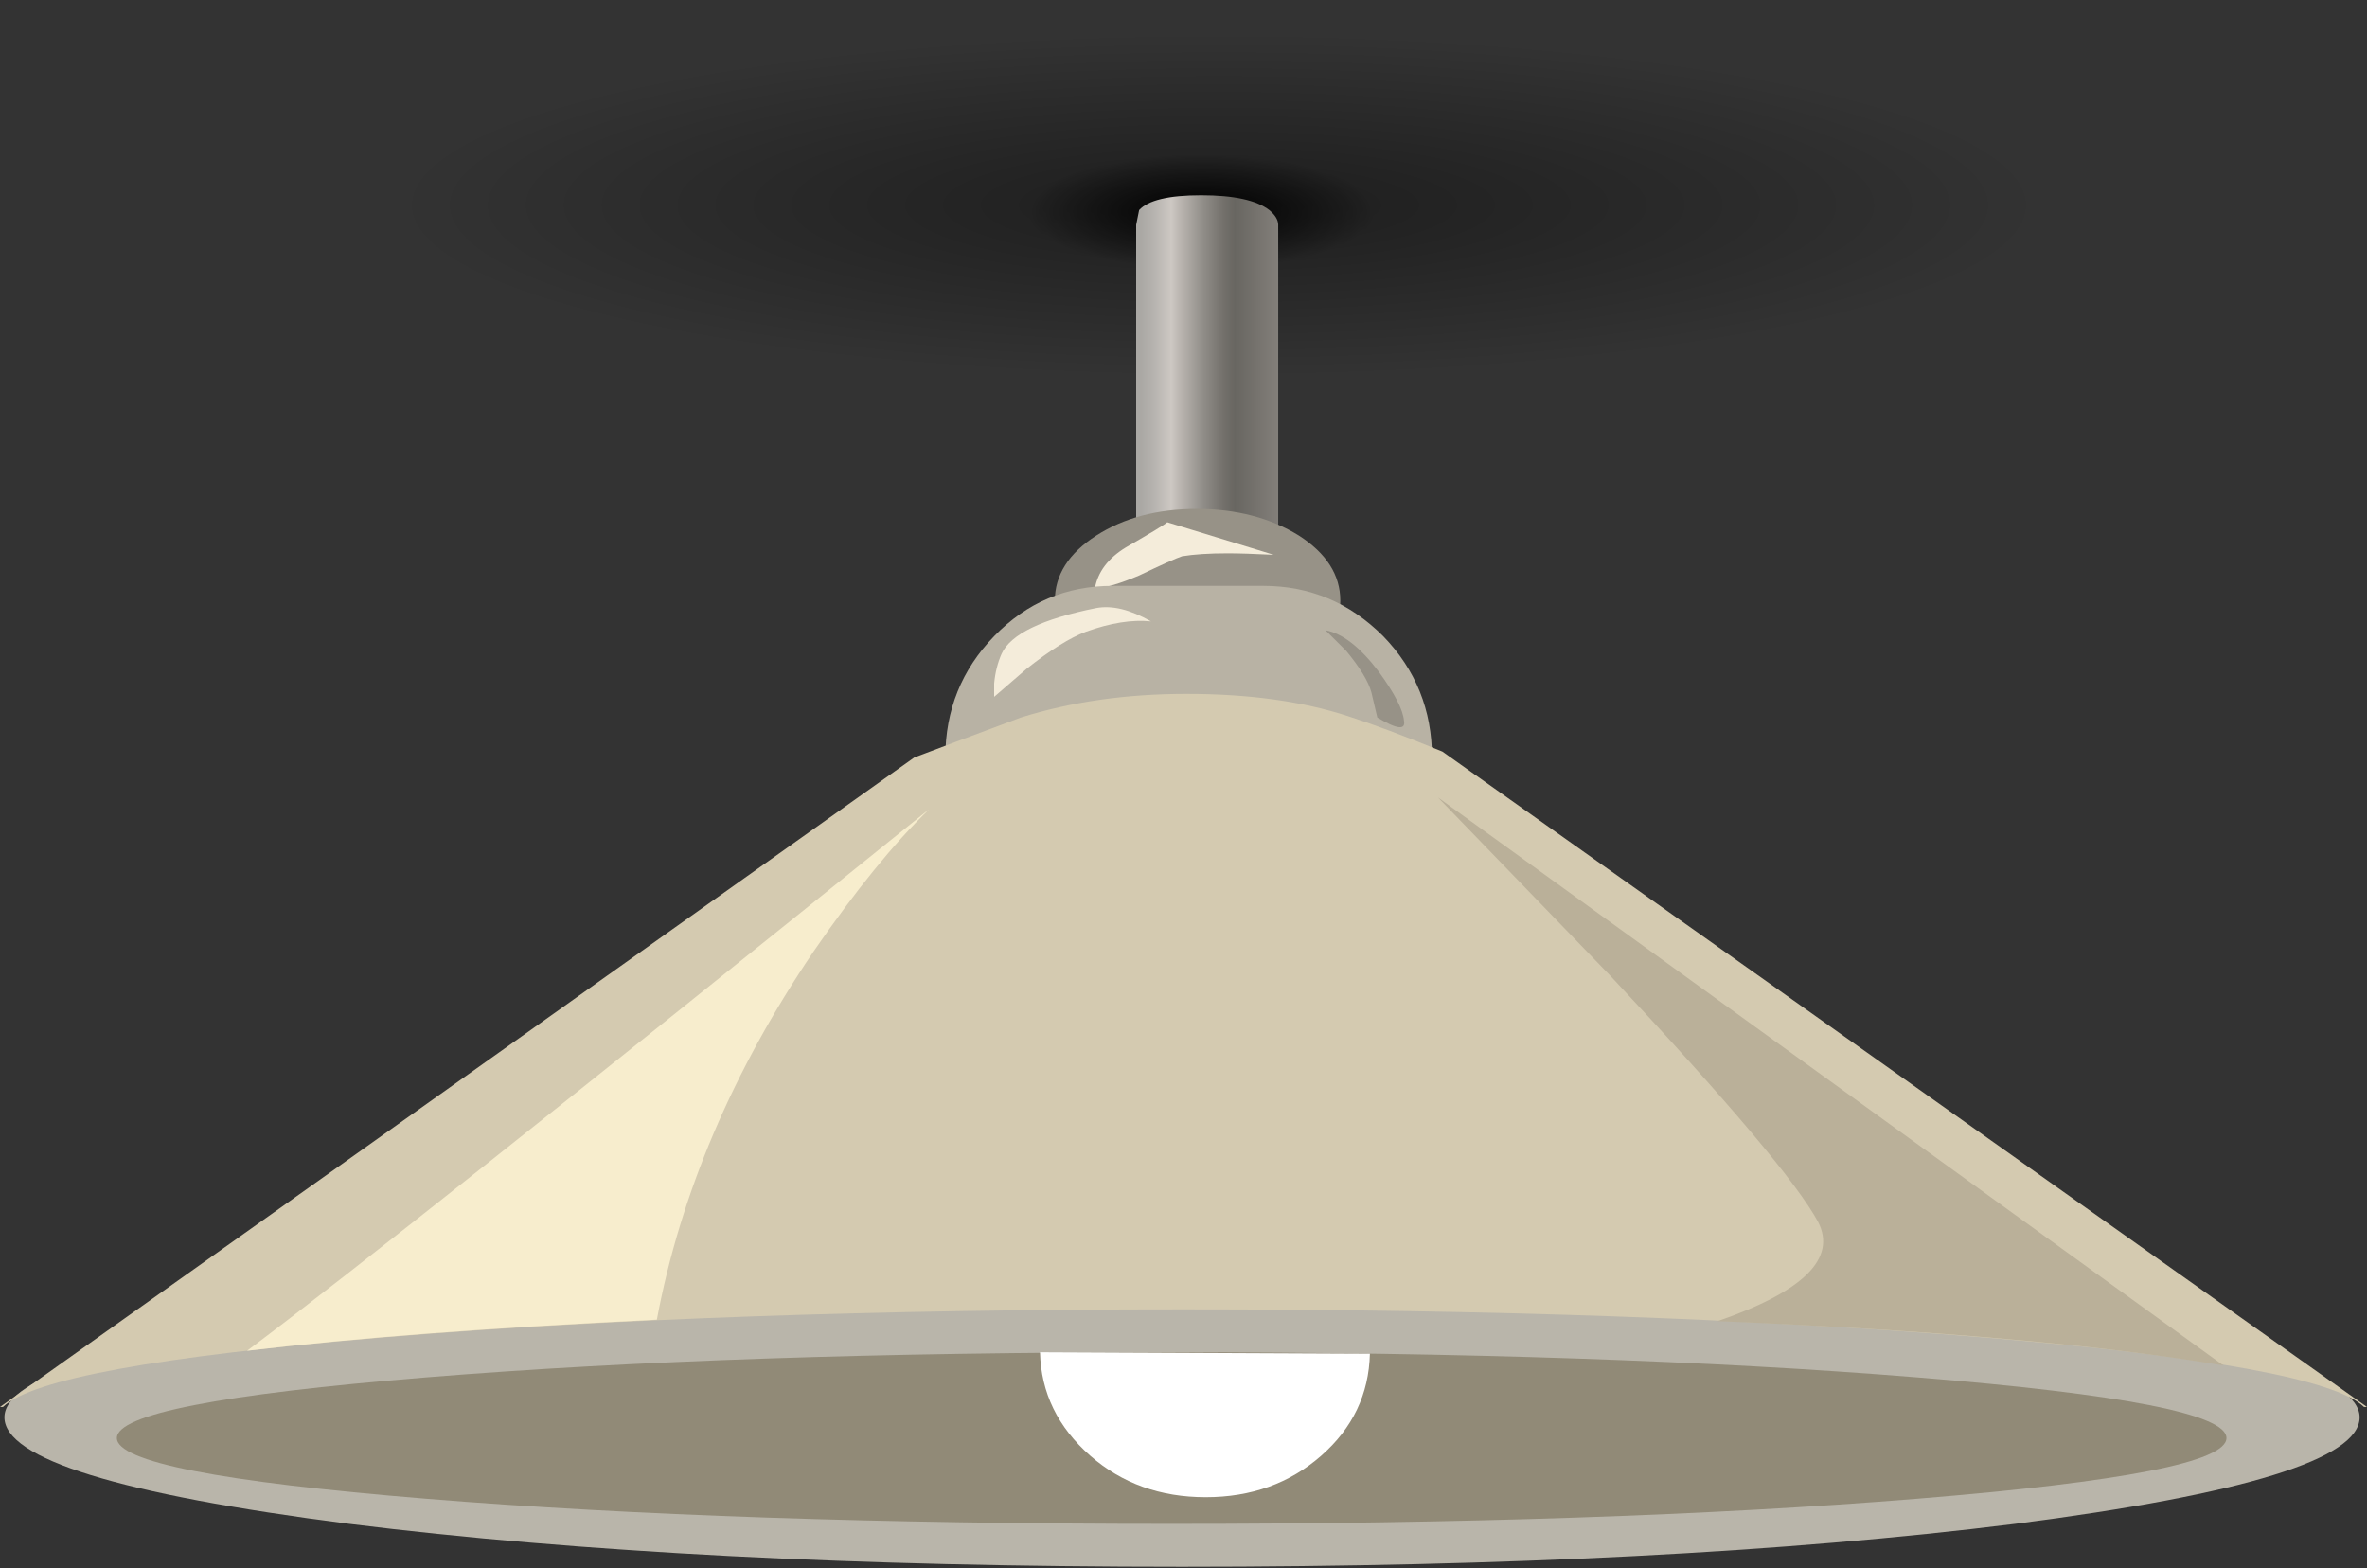 <?xml version="1.0" encoding="UTF-8"?><svg xmlns="http://www.w3.org/2000/svg" xmlns:xlink="http://www.w3.org/1999/xlink" height="53.0" preserveAspectRatio="xMidYMid meet" version="1.0" viewBox="0.0 46.0 80.0 53.0" width="80.0" zoomAndPan="magnify"><rect x="0.0" y="46.0" width="80.0" height="53.0" fill="#333333" stroke="none"/><g clip-rule="evenodd" fill-rule="evenodd"><radialGradient cx="40.6" cy="53.15" gradientTransform="matrix(1 0 0 -.329 0 70.642)" gradientUnits="userSpaceOnUse" id="a" r="5.888" xlink:actuate="onLoad" xlink:show="other" xlink:type="simple" xmlns:xlink="http://www.w3.org/1999/xlink"><stop offset="0"/><stop offset="1" stop-opacity="0"/></radialGradient><path d="m48.7 53.15c0 0.633-0.8 1.166-2.4 1.6-1.566 0.467-3.467 0.7-5.7 0.7s-4.149-0.233-5.75-0.7c-1.567-0.434-2.35-0.967-2.35-1.6 0-0.634 0.783-1.184 2.35-1.65 1.6-0.467 3.517-0.7 5.75-0.7s4.134 0.233 5.7 0.7c1.6 0.467 2.4 1.017 2.4 1.65z" fill="url(#a)"/><radialGradient cx="41.199" cy="52.95" gradientTransform="matrix(1 0 0 -.209 0 64)" gradientUnits="userSpaceOnUse" id="b" r="27.913" xlink:actuate="onLoad" xlink:show="other" xlink:type="simple" xmlns:xlink="http://www.w3.org/1999/xlink"><stop offset="0" stop-opacity=".427"/><stop offset="1" stop-opacity="0"/></radialGradient><path d="m68.35 48.05c7.5 1.367 11.25 3 11.25 4.9 0 1.934-3.75 3.566-11.25 4.899-7.5 1.368-16.55 2.051-27.15 2.051-10.633 0-19.684-0.684-27.15-2.051-7.5-1.332-11.25-2.965-11.25-4.899 0-1.9 3.75-3.533 11.25-4.9 7.5-1.366 16.55-2.05 27.15-2.05 10.567 0 19.616 0.684 27.15 2.05z" fill="url(#b)"/><linearGradient gradientUnits="userSpaceOnUse" id="c" x1="38.388" x2="43.213" xlink:actuate="onLoad" xlink:show="other" xlink:type="simple" xmlns:xlink="http://www.w3.org/1999/xlink" y1="61.199" y2="61.199"><stop offset=".035" stop-color="#AAA8A4"/><stop offset=".122" stop-color="#B5B2AE"/><stop offset=".247" stop-color="#CDC8C3"/><stop offset=".302" stop-color="#BDB8B3"/><stop offset=".478" stop-color="#8F8C87"/><stop offset=".616" stop-color="#73706B"/><stop offset=".694" stop-color="#686661"/><stop offset="1" stop-color="#837F7A"/></linearGradient><path d="m43.2 69.8h-4.8v-16.2l0.1-0.5c0.3-0.333 1-0.5 2.1-0.5 1.101 0 1.867 0.167 2.301 0.5 0.199 0.167 0.3 0.334 0.3 0.5v16.2z" fill="url(#c)"/><g id="change1_1"><path d="m45.3 66.3c0 0.867-0.467 1.601-1.399 2.2-0.967 0.6-2.117 0.9-3.45 0.9s-2.467-0.301-3.4-0.9c-0.933-0.6-1.4-1.333-1.4-2.2 0-0.866 0.467-1.6 1.4-2.2 0.934-0.6 2.067-0.899 3.4-0.899s2.483 0.3 3.45 0.899c0.932 0.6 1.399 1.334 1.399 2.2z" fill="#979287"/></g><g id="change2_1"><path d="m39.45 63.65l3.6 1.1c-0.666-0.033-1.184-0.05-1.55-0.05-0.634 0-1.15 0.033-1.55 0.1-0.2 0.066-0.684 0.283-1.45 0.65-0.633 0.267-1.133 0.416-1.5 0.45 0.1-0.567 0.45-1.034 1.05-1.4 0.867-0.5 1.333-0.783 1.4-0.85z" fill="#F4ECDA"/></g><g id="change3_1"><path d="m46.75 67.5c1.1 1.134 1.65 2.5 1.65 4.1v11.45c0 1.601-0.551 2.967-1.65 4.101-1.134 1.133-2.483 1.699-4.05 1.699h-5.1c-1.567 0-2.9-0.566-4-1.699-1.1-1.134-1.65-2.5-1.65-4.101v-11.45c0-1.6 0.55-2.966 1.65-4.1s2.433-1.7 4-1.7h5.1c1.567 0 2.916 0.566 4.05 1.7z" fill="#B8B2A4"/></g><g id="change4_1"><path d="m68.1 90.35c7.767 1 11.65 2.184 11.65 3.551 0 1.399-3.884 2.6-11.65 3.6-7.767 0.967-17.149 1.45-28.149 1.45s-20.384-0.484-28.151-1.451c-7.767-1-11.65-2.2-11.65-3.6 0-1.367 3.883-2.551 11.65-3.551 7.767-0.966 17.15-1.449 28.15-1.449s20.383 0.484 28.15 1.45z" fill="#B9B5AA"/></g><g id="change5_1"><path d="m64.8 92.55c6.967 0.566 10.45 1.25 10.45 2.05 0 0.801-3.483 1.483-10.45 2.051-6.967 0.566-15.366 0.85-25.2 0.85s-18.233-0.283-25.2-0.85c-6.967-0.568-10.45-1.251-10.45-2.051s3.483-1.483 10.45-2.05 15.367-0.85 25.2-0.85 18.233 0.283 25.2 0.85z" fill="#918A77"/></g><g id="change6_1"><path d="m35.15 91.7l11.15 0.05c-0.033 1.366-0.583 2.517-1.649 3.45-1.067 0.934-2.367 1.399-3.9 1.399s-2.833-0.466-3.9-1.399c-1.101-0.967-1.668-2.134-1.701-3.5z" fill="#fff"/></g><g id="change7_1"><path d="m80 93.55h-0.1c-0.967-0.934-5.25-1.717-12.851-2.35-7.666-0.634-16.684-0.95-27.05-0.95-10.367 0-19.383 0.316-27.05 0.95-7.6 0.633-11.883 1.416-12.85 2.35h-0.099l30.9-21.95c0.7-0.267 1.9-0.716 3.6-1.35 1.7-0.533 3.567-0.8 5.6-0.8 2.101 0 3.917 0.25 5.45 0.75 0.834 0.267 1.9 0.666 3.2 1.2l31.25 22.15z" fill="#D4CAB0"/></g><g id="change8_1"><path d="m58.05 90.65c2.9-1 4.033-2.117 3.4-3.351-0.7-1.3-3.05-4.083-7.05-8.35l-5.801-6 26.551 19.2c-4.133-0.699-9.834-1.199-17.1-1.499z" fill="#BAB099"/></g><g id="change9_1"><path d="m22.2 90.6c-5.6 0.267-10.217 0.617-13.85 1.051 3.3-2.467 10.983-8.567 23.05-18.301-1.2 1.167-2.5 2.767-3.9 4.801-2.733 4.033-4.5 8.182-5.3 12.449z" fill="#F7EDCD"/></g><g id="change2_2"><path d="m37.05 66.55c0.534-0.1 1.15 0.05 1.85 0.45-0.633-0.066-1.367 0.05-2.2 0.35-0.534 0.2-1.2 0.617-2 1.25l-1.1 0.95v-0.45c0.033-0.366 0.117-0.699 0.25-1 0.3-0.666 1.367-1.183 3.2-1.55z" fill="#F4ECDA"/></g><g id="change1_2"><path d="m44.8 67.3c0.566 0.101 1.167 0.566 1.8 1.4 0.534 0.733 0.817 1.283 0.851 1.649 0.066 0.334-0.233 0.301-0.9-0.1l-0.2-0.85c-0.1-0.367-0.383-0.834-0.85-1.4l-0.701-0.699z" fill="#979287"/></g><g id="change6_2"><path d="m40.35 91.75l0.45 0.9c-0.133 0.166-0.267 0.866-0.399 2.1-0.067 0.733-0.617 0.866-1.65 0.4-0.667-0.301-1.183-0.75-1.55-1.351-0.333-0.633-0.467-1.3-0.4-2 0.266-0.032 1.449-0.049 3.549-0.049z" fill="#fff"/></g></g></svg>